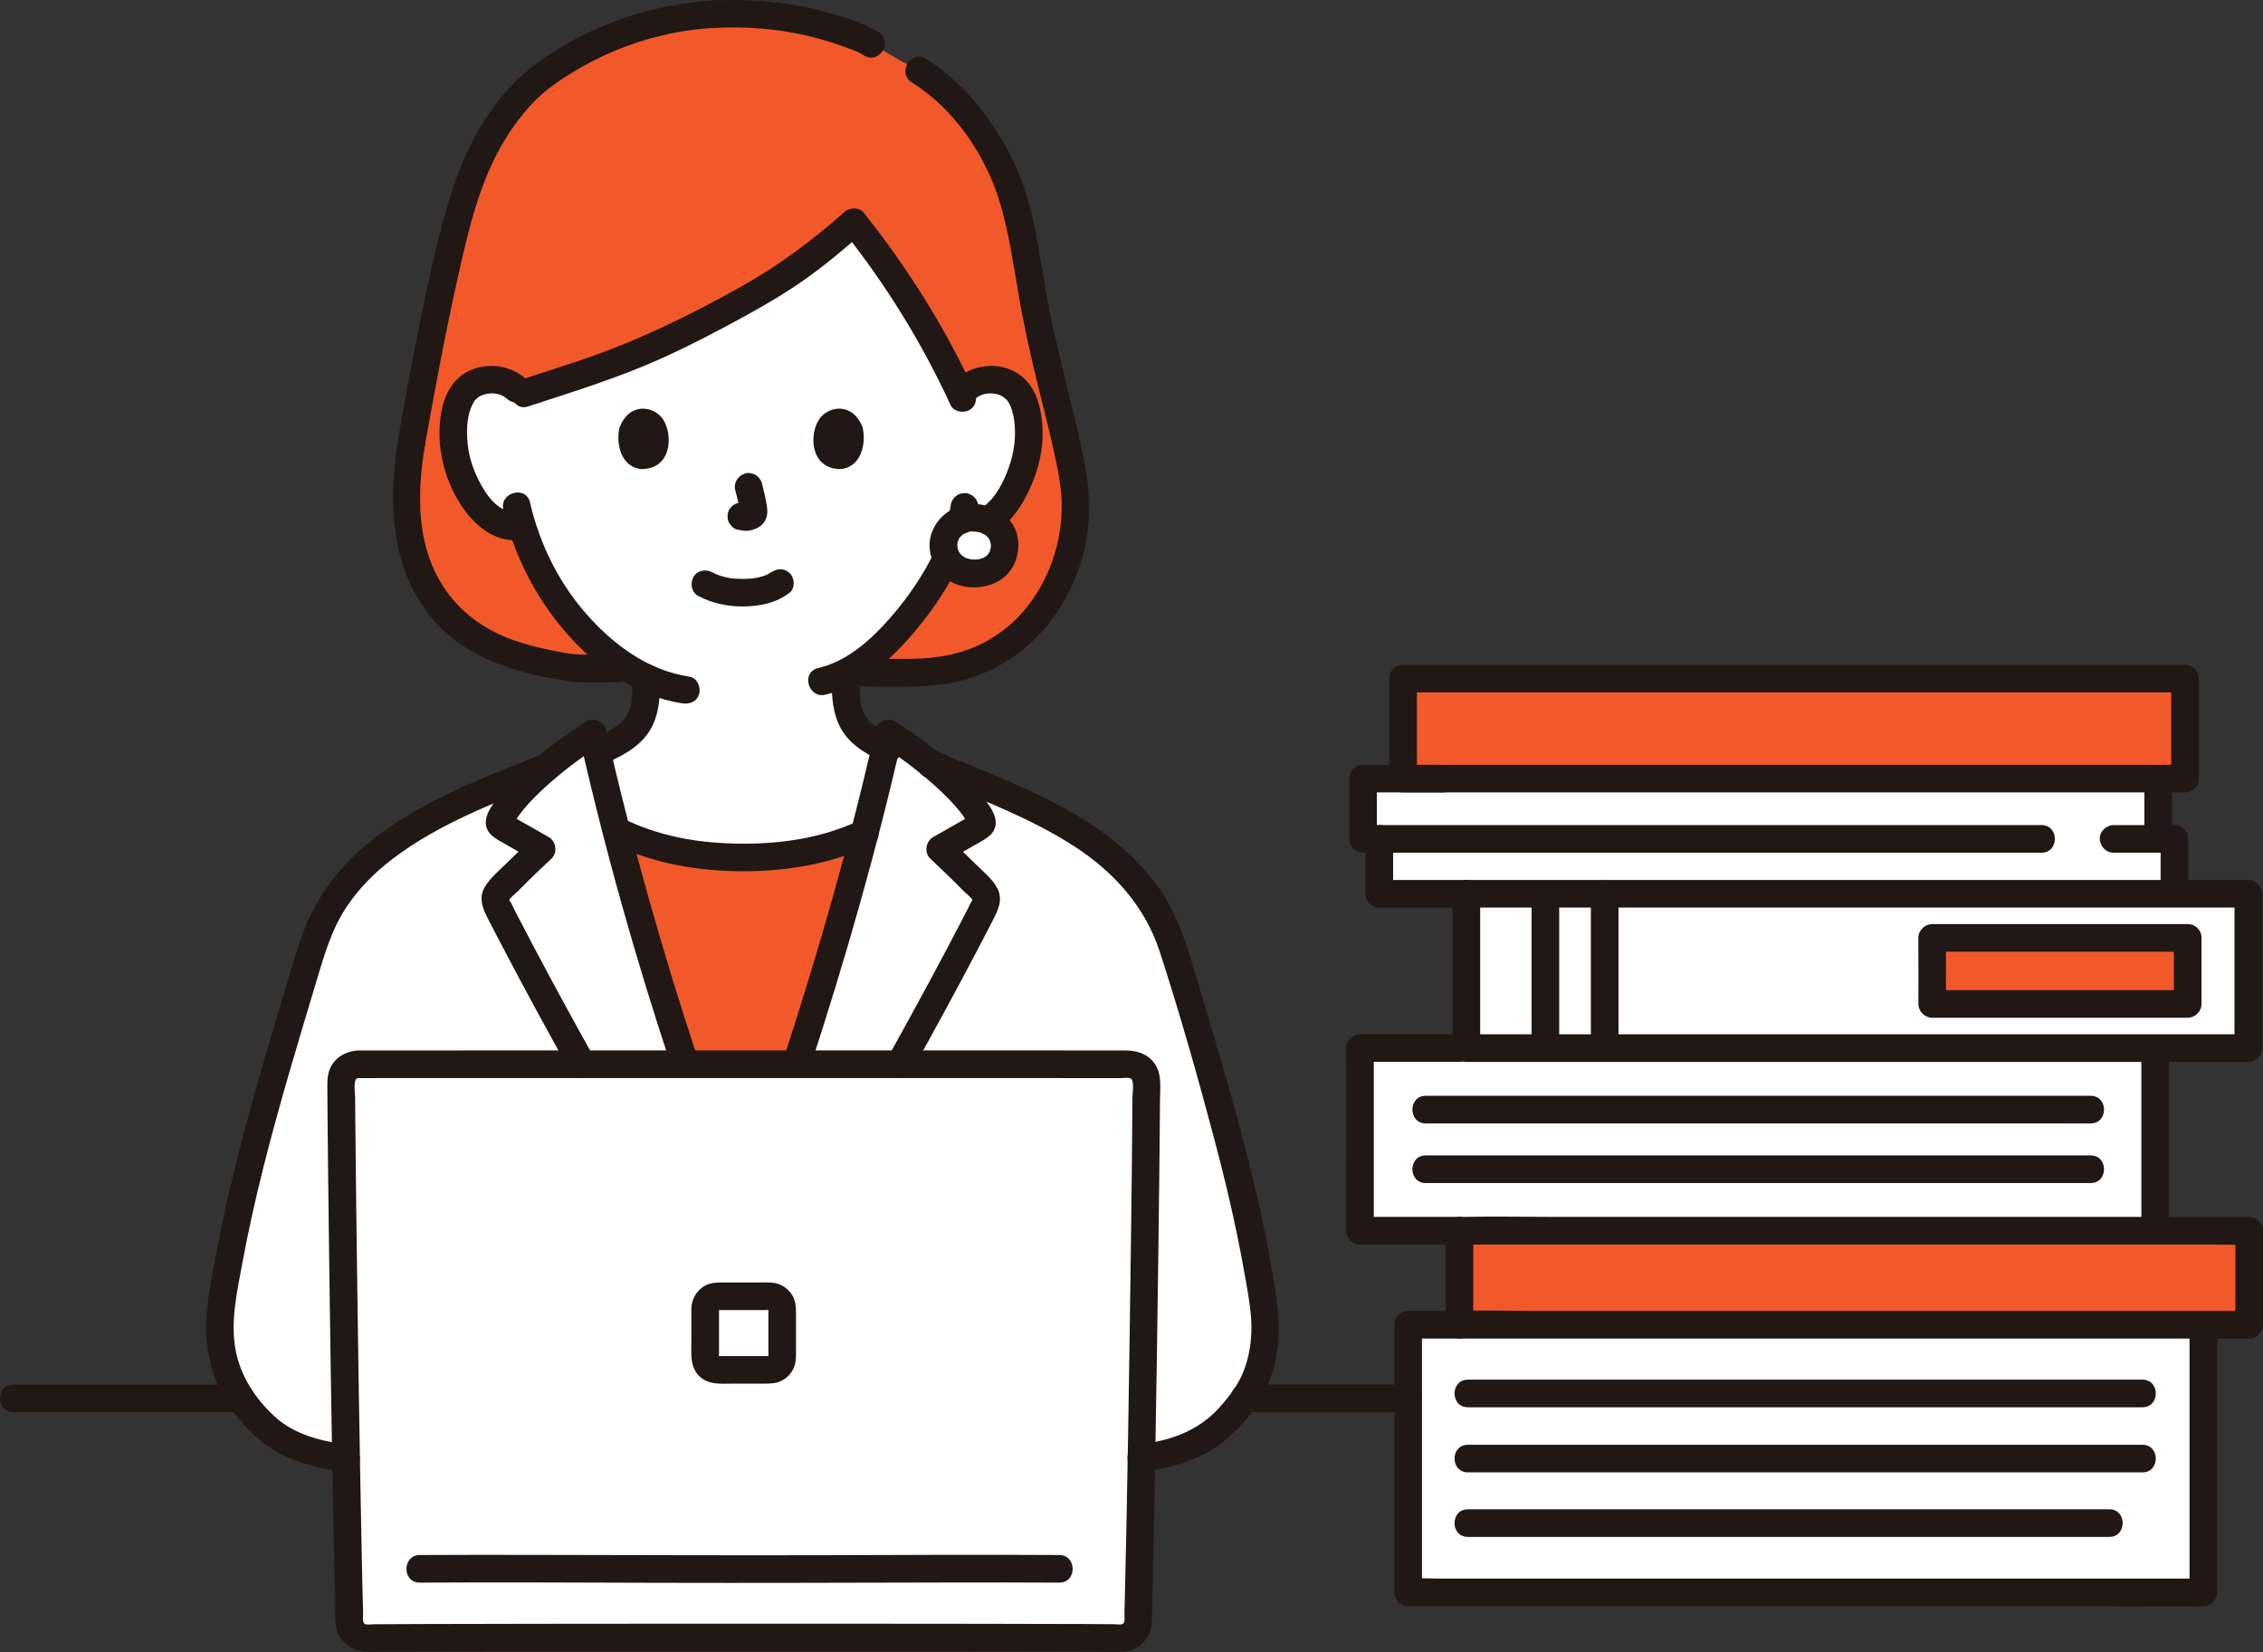 <?xml version="1.0" encoding="UTF-8"?><svg id="_レイヤー_2" xmlns="http://www.w3.org/2000/svg" xmlns:xlink="http://www.w3.org/1999/xlink" viewBox="0 0 393.5 287.25"><rect x="0" y="0" width="393.5" height="287.25" fill="#333333" stroke="none"/><defs><style>.cls-1{fill:none;}.cls-1,.cls-2,.cls-3,.cls-4{stroke-width:0px;}.cls-2{fill:#fff;}.cls-3{fill:#f1592a;}.cls-5{clip-path:url(#clippath);}.cls-4{fill:#211715;}</style><clipPath id="clippath"><rect class="cls-1" width="393.5" height="287.25"/></clipPath></defs><g id="_レイヤー_1-2"><g class="cls-5"><path class="cls-2" d="m112.34,119.89c.04-.8.06-1.39.06-1.96-4.75-2.19-9.14-5.85-12.97-10.43-4.51-5.4-7.15-11.19-8.67-16.08-2,.46-4.14-.29-5.57-1.46-3.3-2.7-4.67-6.46-5.5-8.92-1.18-3.47-1.25-9.09.5-12.14.59-1.02,1.96-2.76,5.17-2.87,1.79-.06,3.94.63,5.23,2.53.38-.12.6-.2.6-.2l4.48-1.46c7.94-2.57,14.1-4.51,22.88-8.93,16.12-8.11,20.97-11.43,29.89-19.32,6.49,8.13,13.24,18.8,17.27,27.03,0,0,.88,1.93,1.35,2.95,1.28-1.95,3.46-2.66,5.27-2.59,3.22.11,4.58,1.85,5.17,2.87,1.76,3.05,1.68,8.66.5,12.14-.84,2.46-2.2,6.22-5.5,8.92-1.36,1.11-3.36,1.85-5.27,1.52l-.36-.06c-.62,1.82-1.41,3.44-1.67,4.24-1.34,3.64-8.81,16.49-18.23,21.31,0,1.21,0,2.03.13,3.93.08,1.07.17,2.23.56,3.27.53,1.37,1.25,2.56,2.39,3.49,1.47,1.19,2.98,1.99,4.62,2.71-1.07,4.67-2.22,9.37-3.43,14.08-6.79,3.35-14.4,4.86-22.03,4.66-7.96.21-15.89-1.44-22.89-5.09-1.11-4.35-2.17-8.69-3.17-13.01,2.27-.9,4.21-1.81,6.15-3.34,1.15-.94,1.87-2.13,2.4-3.5.4-1.04.48-2.2.56-3.27.03-.37.05-.7.07-1h0Z"/><path class="cls-2" d="m169.37,90.03c-3.15,0-5.32,2.21-5.32,4.8,0,2.9,2.22,4.89,5.32,4.89s5.32-2.01,5.32-4.89c0-2.61-2.18-4.8-5.32-4.8h0Z"/><path class="cls-2" d="m63.37,253.67c-5.75,0-10.69-1.49-13.77-3.12-3.3-1.74-5.78-4.68-7.95-7.77-3.12-4.45-3.92-10.46-3.13-15.89,3.03-20.78,9.33-40.58,15.31-60.67,1.01-3.39,2.04-5.98,3.92-8.96l.16-.34c7.46-11.63,21.27-17.22,37.38-23.62,2.75-2.3,5.63-4.35,7.8-5.74,3.88,17.21,8.94,35.61,14.39,52.34,4.04,12.4,5.37,16.6,10.53,29.35h1.67c5.16-12.74,6.49-16.95,10.53-29.35,5.45-16.73,10.51-35.13,14.39-52.34,2.03,1.3,4.68,3.18,7.27,5.3,16.58,6.59,30.87,12.16,38.49,24.06l.16.34c1.87,2.98,2.9,5.57,3.91,8.96,5.98,20.09,12.28,39.89,15.31,60.67.79,5.42-.01,11.44-3.14,15.89-2.17,3.09-4.65,6.03-7.95,7.77-3.08,1.62-8.03,3.12-13.77,3.12H63.37Z"/><path class="cls-2" d="m129.32,184.67c-28.57.21-57.01.37-67.11.41-1.61,0-2.9,1.31-2.89,2.92.06,16.4.85,73.17,1.45,94.04.05,1.59,1.36,2.85,2.96,2.82,9.12-.14,37.39-.05,65.59.04,28.2-.1,56.47-.18,65.59-.04,1.59.03,2.91-1.23,2.96-2.82.6-20.87,1.39-77.64,1.45-94.04,0-1.61-1.29-2.91-2.89-2.92-10.1-.03-38.53-.2-67.11-.41Z"/><path class="cls-2" d="m253.78,230.35h129.36v46.54h-138.27c0-13.94,0-32.6,0-46.54h8.91,0Z"/><path class="cls-2" d="m236.47,182.24c0,.73,0,22.55,0,31.76h138.27v-31.76h-138.28Z"/><path class="cls-2" d="m254.98,155.41h-15.15v-9.53h-2.83v-10.48h138.27v10.48h2.83s0,4.57,0,9.53h-123.12Z"/><path class="cls-2" d="m254.98,155.41v26.84h135.96v-26.84h-135.96Zm125.43,19.16h-44.43v-.18s0-9.4-.01-11.3h44.44v11.48Z"/><path class="cls-3" d="m186.6,83.16v-.31c-1.57-8.73-3.86-15.82-6.04-26.18-1.84-8.73-2.76-19.92-6.4-27.47-2.73-5.65-8.39-14.37-17.09-18.38-3.3-1.89-5.52-3.18-5.52-3.18l-1.21-.69c-6.65-2.74-13.57-4.55-23.41-4.55-16.13,0-29.47,7.49-35.84,13.68-7.13,7.71-10.07,15.4-13.41,29.91-2.18,9.49-4.35,21.03-6.06,30.61-1.47,8.66-1.62,17.37,2.43,25.04,4.64,8.79,13.31,12.99,26.38,14.55h7.01l1.85.03c-3.56-2.19-6.87-5.18-9.85-8.74-4.51-5.4-7.15-11.19-8.67-16.08-2,.46-4.14-.29-5.57-1.46-3.3-2.7-4.67-6.46-5.5-8.92-1.18-3.47-1.25-9.09.5-12.14.59-1.02,1.96-2.76,5.17-2.87,1.79-.06,3.94.63,5.23,2.53.38-.12.6-.2.6-.2l4.48-1.46c7.94-2.57,14.1-4.51,22.88-8.93,16.12-8.11,20.97-11.43,29.89-19.32,6.49,8.13,13.24,18.8,17.27,27.03,0,0,.88,1.93,1.35,2.95,1.28-1.95,3.46-2.66,5.27-2.59,3.21.11,4.58,1.85,5.17,2.87,1.76,3.05,1.68,8.66.5,12.14-.83,2.46-2.2,6.22-5.5,8.92-.25.2-.52.39-.8.56,1.82.78,2.97,2.44,2.97,4.32,0,2.88-2.1,4.89-5.32,4.89-2.2,0-3.94-1.02-4.78-2.64-2.29,4.79-9.11,15.48-17.51,19.84l2.51.04h6.96c12.38.57,21.32-4.66,26.43-13.7,3.78-6.68,4.62-14.09,3.6-20.09Z"/><path class="cls-3" d="m119.04,184.74c3.4-.02,6.84-.05,10.27-.07,3.11.02,6.22.04,9.3.07.48-1.48,1-3.06,1.57-4.82,3.64-11.19,7.11-23.13,10.17-34.96l-.36-.09c-6.57,3.05-13.86,4.43-21.18,4.24-7.31.2-14.6-1.18-21.17-4.24l-.35.09c3.06,11.83,6.52,23.77,10.17,34.96.58,1.76,1.09,3.35,1.57,4.83h0Z"/><rect class="cls-3" x="253.78" y="214" width="137.32" height="16.35"/><rect class="cls-3" x="243.98" y="117.99" width="135.96" height="17.4"/><path class="cls-3" d="m380.41,163.09v11.48h-44.43v-.18s0-9.4-.01-11.3h44.44Z"/><path class="cls-4" d="m41.92,240.76H2.32c-3.09,0-3.09,4.8,0,4.8h39.6c3.09,0,3.09-4.8,0-4.8"/><path class="cls-4" d="m216.32,245.55h28.55c3.09,0,3.09-4.8,0-4.8h-28.55c-3.09,0-3.09,4.8,0,4.8"/><path class="cls-4" d="m121.4,103.62c2.46,1.3,5.1,1.85,7.88,1.83,2.88-.02,5.73-.61,8.03-2.4,1-.77.88-2.59,0-3.39-1.05-.97-2.33-.83-3.39,0,.81-.63-.15.06-.41.2-.21.11-.78.27-.08.06-.22.06-.43.17-.65.24-.6.19-1.21.32-1.83.42.35-.06.19-.02-.07,0-.18.02-.36.03-.54.04-.43.03-.87.04-1.3.04-.39,0-.78-.02-1.16-.04-.18-.01-.36-.03-.53-.04-.1,0-.75-.13-.15-.01-.58-.11-1.15-.21-1.71-.38-.24-.07-.47-.16-.71-.24-.57-.2.45.22-.07-.02-.29-.14-.58-.28-.87-.43-1.11-.59-2.66-.32-3.28.86-.59,1.11-.32,2.66.86,3.28h0Z"/><path class="cls-4" d="m127.87,85.3c.33,1.28.66,2.57.85,3.88l-.09-.64c.02.18.03.35.01.53l.09-.64c-.01.08-.03.16-.06.24l.24-.57c-.03.06-.05.1-.09.16l.38-.49s-.08.09-.13.12l.49-.38c-.1.06-.2.11-.31.16l.57-.24c-.17.07-.34.12-.52.15l.64-.09c-.16.02-.32.02-.49,0l.64.09c-.18-.03-.36-.07-.55-.1-.32-.1-.64-.11-.96-.04-.32.01-.62.11-.89.28-.5.29-.97.86-1.1,1.43-.14.61-.11,1.3.24,1.85.31.48.83,1.02,1.43,1.1.45.06.89.18,1.36.2.73.03,1.4-.19,2.04-.49.81-.37,1.44-1.12,1.66-1.99.18-.74.11-1.36-.02-2.1-.21-1.25-.5-2.49-.82-3.71-.15-.58-.59-1.13-1.1-1.43s-1.27-.43-1.85-.24c-1.25.4-2.02,1.65-1.68,2.95h0Z"/><path class="cls-4" d="m107.77,74.21c-.65,2.1-.23,6.94,3.76,7.36,5.27-.03,5.55-5.88,3.78-8.63-1.45-2.25-5.72-3.19-7.53,1.28h0Z"/><path class="cls-4" d="m149.95,74.21c.65,2.1.23,6.94-3.76,7.36-5.27-.03-5.55-5.88-3.77-8.63,1.45-2.25,5.72-3.19,7.54,1.28Z"/><path class="cls-4" d="m69.3,75.97c-1.83,10.93-1.58,22.79,5.92,31.67,6.02,7.12,15.49,9.72,24.38,10.86,2.56.33,5.25.1,7.83.1,3.09,0,3.09-4.8,0-4.8-2.21,0-4.43.05-6.64,0-1.68-.04-3.4-.42-5.04-.75-2.17-.43-4.33-.99-6.42-1.72-7.61-2.67-13.1-8.19-15.22-16.04-1.59-5.88-1.18-12.1-.19-18.04.21-1.28-.34-2.58-1.68-2.95-1.15-.32-2.74.39-2.95,1.68h0Z"/><path class="cls-4" d="m152.75,5.57c-3.09-1.78-6.68-2.87-10.13-3.74-4.51-1.14-9.18-1.7-13.83-1.81-9.65-.23-19.2,1.94-27.82,6.3-3.43,1.74-6.67,3.84-9.63,6.3-2.64,2.2-4.82,4.92-6.73,7.76-4.42,6.58-6.69,14.34-8.55,21.96-2.71,11.11-4.76,22.37-6.77,33.62-.23,1.27.35,2.59,1.68,2.95,1.16.32,2.72-.39,2.95-1.68,1.72-9.62,3.51-19.25,5.64-28.79,1.72-7.68,3.5-15.65,7.34-22.6,1.57-2.84,3.44-5.48,5.65-7.84,2.17-2.31,4.78-4.07,7.49-5.7,7.29-4.37,15.69-7.01,24.18-7.45,5.17-.26,10.43.1,15.5,1.21,2.16.48,4.29,1.09,6.38,1.82.99.34,1.96.72,2.93,1.1.68.27.24.11.11.04.16.08.31.18.46.27l.7.4c2.68,1.54,5.1-2.6,2.42-4.14h0Z"/><path class="cls-4" d="m184.28,83.8c1.38,8.45-1.47,17.72-7.53,23.79-2.53,2.53-5.62,4.44-9.01,5.57-3.7,1.22-7.41,1.46-11.28,1.4-2.29-.04-4.57,0-6.86,0-3.09,0-3.09,4.8,0,4.8,6.38,0,12.93.49,19.09-1.46,8.78-2.79,15.27-9.57,18.55-18.07,2.12-5.49,2.62-11.5,1.67-17.29-.21-1.28-1.8-1.99-2.95-1.68-1.36.37-1.89,1.67-1.68,2.95h0Z"/><path class="cls-4" d="m158.57,14.34c7.4,4.62,12.92,12.78,15.36,21.09,1.46,4.99,2.24,10.15,3.1,15.27.9,5.36,2.06,10.65,3.36,15.93,1.38,5.6,2.85,11.18,3.89,16.87.23,1.28,1.78,2,2.95,1.68,1.34-.37,1.91-1.67,1.68-2.95-1.95-10.69-5.25-21.07-7.08-31.79-.9-5.26-1.66-10.57-3.11-15.71-1.24-4.42-3.18-8.55-5.71-12.38-3.17-4.8-7.12-9.08-12.02-12.14-2.63-1.64-5.04,2.51-2.42,4.14h0Z"/><path class="cls-4" d="m143.53,120.79c5.85-1.36,10.77-5.54,14.64-9.95,3.31-3.77,6.31-8,8.49-12.53.56-1.17.32-2.59-.86-3.28-1.05-.61-2.72-.31-3.28.86-1.98,4.11-4.63,7.98-7.55,11.34-3.46,3.99-7.64,7.76-12.72,8.94-3.01.7-1.74,5.33,1.28,4.63h0Z"/><path class="cls-4" d="m165.29,88.15s-.01.08-.02.12l.09-.64c-.1.72-.26,1.44-.46,2.14-.1.32-.11.64-.04.96.01.32.11.62.29.89.15.28.36.5.62.67.23.21.5.35.82.43l.64.09c.43,0,.84-.11,1.21-.33l.49-.38c.3-.3.5-.65.62-1.06.28-.95.44-1.91.57-2.9.01-.33-.06-.64-.21-.92-.1-.3-.26-.56-.5-.77-.22-.23-.48-.4-.77-.5-.29-.15-.59-.22-.93-.21l-.64.09c-.41.11-.76.32-1.06.62l-.38.49c-.22.37-.33.78-.33,1.21Z"/><path class="cls-4" d="m87.53,88.63c1.84,7.89,5.58,15.26,10.9,21.37,5.23,6,12.17,11.1,20.21,12.3,1.28.19,2.58-.32,2.95-1.68.31-1.13-.39-2.76-1.68-2.95-7.31-1.1-13.33-5.61-18.09-11.07-4.79-5.49-8.02-12.18-9.67-19.25-.7-3.01-5.33-1.73-4.63,1.28Z"/><path class="cls-4" d="m91.55,65.96c-2.76-2.46-6.72-3.04-10.08-1.43-2.43,1.17-3.87,3.53-4.5,6.08-1.44,5.8,0,12.44,3.3,17.38,2.26,3.39,5.84,6.44,10.19,5.88,1.28-.17,2.4-.98,2.4-2.4,0-1.17-1.11-2.57-2.4-2.4-3.21.42-5.37-2.17-6.79-4.73-1.2-2.16-2.12-4.68-2.35-7.15-.23-2.47-.2-5.31,1.18-7.47.09-.13.07-.11-.07.08.07-.09.14-.17.22-.25.06-.06.54-.51.36-.37.43-.33.9-.52,1.42-.65,1.3-.31,2.71-.09,3.73.82,2.3,2.05,5.71-1.33,3.39-3.39h0Z"/><path class="cls-4" d="m169.57,69.35c.87-.78,2.04-1.04,3.19-.91,1.06.12,1.68.49,2.28,1.08.36.35-.14-.26.14.15.1.14.19.28.27.43.24.42.38.77.52,1.25.38,1.25.51,2.51.52,3.81.02,2.48-.51,4.77-1.43,7.07s-2.37,4.87-4.53,6.2c-2.63,1.61-.22,5.77,2.42,4.15,3.3-2.02,5.36-5.56,6.74-9.07,1.27-3.22,1.86-6.67,1.51-10.13-.32-3.2-1.28-6.43-4.06-8.33-3.35-2.29-8.02-1.72-10.96.92-2.3,2.07,1.1,5.45,3.39,3.39h0Z"/><path class="cls-4" d="m104.55,133.02c3.16-1.31,6.5-2.92,8.39-5.91,1.73-2.74,1.83-6.04,1.88-9.19.02-1.26-1.12-2.46-2.4-2.4-1.32.06-2.38,1.05-2.4,2.4-.01,1.14-.07,2.27-.16,3.4-.01.18-.03.37-.05.55-.02.19-.07.49-.01.14-.06.37-.13.73-.24,1.09-.04.14-.09.28-.14.42-.22.61.13-.23-.04.1-.16.3-.3.61-.47.9-.07.12-.14.23-.21.34-.12.18-.25.34-.04.08-.21.26-.45.51-.7.74-.1.1-.21.18-.32.27.3-.26-.07.05-.14.1-.29.21-.59.42-.9.61-.56.36-1.15.69-1.75.99-.32.16-.63.31-.95.46-.13.06-.26.12-.39.18-.04.02-.69.29-.22.1-1.15.48-2.11,1.61-1.68,2.95.36,1.11,1.71,2.19,2.95,1.68h0Z"/><path class="cls-4" d="m144.59,116.99c0,3.05.01,6.23,1.3,9.04,1.39,3.04,4.32,4.91,7.27,6.26,1.14.52,2.64.36,3.28-.86.56-1.05.36-2.73-.86-3.28-1.27-.58-2.5-1.24-3.64-2.07-.1-.07-.42-.33-.17-.13-.13-.11-.26-.23-.39-.35-.22-.21-.43-.44-.62-.67.21.26.08.1-.04-.08-.07-.11-.15-.23-.21-.34-.18-.29-.31-.6-.47-.9-.16-.31.11.34,0,0-.06-.18-.14-.36-.19-.55-.1-.35-.17-.7-.23-1.05-.03-.17-.02-.16,0,.04l-.03-.24c-.01-.16-.03-.31-.04-.47-.03-.39-.06-.78-.08-1.18-.06-1.06-.08-2.12-.08-3.18,0-1.25-1.1-2.46-2.4-2.4-1.3.06-2.4,1.06-2.4,2.4h0Z"/><path class="cls-4" d="m106.84,146.92c7.13,3.28,14.58,4.56,22.39,4.57s15.27-1.3,22.39-4.57c1.18-.54,1.47-2.24.86-3.28-.71-1.21-2.1-1.4-3.28-.86-6.32,2.9-13.06,3.93-19.96,3.92-6.91-.01-13.63-1.01-19.96-3.92-1.18-.54-2.58-.33-3.28.86-.61,1.03-.32,2.74.86,3.28"/><path class="cls-4" d="m169.37,87.63c-3.29.04-6.23,1.88-7.36,5.02-1.07,2.98.23,6.32,2.73,8.11,2.46,1.75,6.05,1.76,8.68.4,2.81-1.46,4.05-4.67,3.54-7.69-.61-3.59-4.12-5.79-7.57-5.83-1.26-.01-2.46,1.12-2.4,2.4.06,1.31,1.05,2.38,2.4,2.4.16,0,.32.01.48.02.42,0-.12,0-.18-.04.16.11.53.1.73.16.14.04.28.09.41.13.38.12-.15-.04-.18-.08.12.15.55.28.72.4.06.04.44.29.08.05-.34-.22,0,.01.06.07.15.14.29.35.45.48-.39-.31-.24-.34-.11-.12.05.09.12.18.17.28.05.09.09.2.15.29.08.17.04.08-.11-.28.03.08.06.16.09.24.06.19.07.47.16.63-.02-.03-.05-.64-.03-.25,0,.13.02.27.02.4,0,.09,0,.19,0,.28-.01.24-.15.53.03-.1-.07.23-.09.47-.16.7-.03.1-.09.21-.1.3.06-.48.2-.41.07-.17-.1.18-.21.36-.31.54-.14.23-.27.15.12-.14-.06.04-.11.13-.16.19-.09.09-.17.18-.27.26-.22.2-.34.13.1-.06-.19.08-.36.24-.54.34-.11.06-.25.1-.36.17.04-.03.57-.2.2-.09-.22.07-.44.14-.67.19-.12.03-.32.03-.43.08l.34-.05c-.1.01-.2.02-.3.02-.26.02-.52.02-.77,0-.1,0-.2-.02-.3-.02-.53-.02.57.11.06,0-.23-.05-.46-.1-.69-.17-.09-.03-.17-.06-.26-.09-.4-.12.53.27-.04-.03-.2-.1-.38-.22-.56-.34-.18-.12-.12-.22.18.14-.07-.09-.2-.17-.29-.26-.09-.09-.49-.57-.24-.23.26.35,0,0-.04-.07-.07-.11-.14-.22-.2-.33-.12-.23-.09-.46.02.11-.02-.08-.06-.17-.09-.25-.07-.21-.12-.43-.17-.65-.12-.49.03.6.01.09,0-.09-.01-.19-.01-.28,0-.14,0-.27,0-.41.02-.33.16-.31-.02.12.1-.22.13-.52.2-.75.11-.36-.07.18-.1.21.1-.12.16-.32.24-.46.04-.07.1-.14.14-.22.23-.38-.4.42-.01.02.14-.15.43-.33.52-.51l-.27.21c.07-.05.15-.11.22-.16.11-.08.23-.15.35-.21.1-.05.22-.1.31-.16.17-.08.08-.04-.25.1.09-.04.18-.07.27-.1.28-.1.57-.16.86-.22.35-.08-.11.1-.18.02.03.04.56-.03.64-.03,1.26-.01,2.46-1.09,2.4-2.4-.06-1.29-1.05-2.42-2.4-2.4h0Z"/><path class="cls-4" d="m103.26,183.84c-3.51-6.3-6.97-12.63-10.34-19-.82-1.56-1.64-3.11-2.45-4.68-.37-.7-.73-1.4-1.09-2.11-.2-.39-.39-.9-.65-1.26-.24-.33-.13-.57-.32-.09.23-.58,1.19-1.28,1.64-1.73.61-.63,1.23-1.25,1.86-1.87,1.3-1.28,2.63-2.54,3.97-3.79,1.12-1.05.83-3.03-.49-3.77-1.19-.67-2.38-1.35-3.57-2.03-.56-.32-1.12-.64-1.68-.96l-.84-.48c-.14-.08-.28-.16-.42-.24-.31-.2-.29-.15.06.15l.33,1.21c-.02.54.22-.27.35-.48.2-.33.42-.66.64-.97.44-.62.93-1.2,1.44-1.77,1.28-1.43,2.68-2.75,4.12-4.01,2.66-2.32,5.49-4.43,8.46-6.34l-3.53-1.43c4.39,19.42,9.79,38.59,16.07,57.48.97,2.92,5.61,1.67,4.63-1.28-6.28-18.89-11.68-38.06-16.07-57.48-.33-1.47-2.26-2.25-3.53-1.43-4.64,2.99-9.18,6.44-12.97,10.47-.93.99-1.8,2.03-2.6,3.12-.77,1.06-1.74,2.4-1.81,3.74-.11,2.21,1.8,3.06,3.44,4,1.68.96,3.36,1.92,5.04,2.87l-.49-3.77c-1.45,1.36-2.9,2.73-4.31,4.13-1.29,1.28-2.94,2.62-3.86,4.21-1.18,2.03-.26,3.92.7,5.79.87,1.69,1.75,3.39,2.64,5.07,3.72,7.1,7.56,14.13,11.46,21.13,1.5,2.7,5.65.28,4.15-2.42h0Z"/><path class="cls-4" d="m140.83,185.68c6.18-18.93,11.67-38.05,16.06-57.48l-3.53,1.43c2.96,1.91,5.8,4.02,8.46,6.34,1.45,1.26,2.85,2.58,4.13,4.01.51.57,1,1.14,1.44,1.77.22.32.44.64.64.97.12.21.37,1.02.35.48l.33-1.21c.2-.39.32-.26-.15-.03-.29.14-.56.32-.84.48-.63.36-1.26.72-1.89,1.08-1.19.68-2.37,1.35-3.56,2.03-1.31.75-1.61,2.71-.49,3.77,1.27,1.2,2.54,2.4,3.79,3.62.63.62,1.25,1.24,1.86,1.87.49.51,1.53,1.25,1.8,1.9-.16-.37.03-.44-.32.09-.21.32-.36.71-.54,1.05-.4.77-.8,1.55-1.2,2.32-.81,1.56-1.63,3.12-2.45,4.68-3.37,6.37-6.82,12.7-10.33,18.99-1.51,2.7,2.64,5.12,4.14,2.42,3.9-7,7.73-14.03,11.45-21.12.88-1.69,1.76-3.38,2.63-5.07.94-1.82,1.85-3.62.8-5.63-.83-1.6-2.52-2.95-3.79-4.21-1.46-1.46-2.97-2.88-4.47-4.3l-.49,3.77c1.68-.95,3.35-1.91,5.03-2.87,1.64-.94,3.57-1.78,3.44-4-.07-1.3-.98-2.58-1.72-3.62-.82-1.14-1.72-2.22-2.69-3.25-3.8-4.03-8.33-7.48-12.98-10.47-1.26-.81-3.19-.04-3.53,1.43-4.39,19.43-9.88,38.55-16.06,57.48-.96,2.94,3.67,4.2,4.63,1.28h0Z"/><path class="cls-4" d="m60.17,251.1c-4.39-.44-9.1-1.74-12.41-4.79-3.37-3.11-5.93-7-6.79-11.54-.94-4.99.25-10.14,1.15-15.04,1.03-5.56,2.26-11.07,3.63-16.55,2.75-10.97,6.04-21.8,9.29-32.63,1.34-4.48,2.6-8.9,5.21-12.84,2.14-3.22,4.93-6.03,8-8.36,8.21-6.24,18.15-9.94,27.65-13.71,1.2-.48,2.05-1.6,1.68-2.95-.32-1.15-1.74-2.16-2.95-1.68-9.21,3.66-18.73,7.21-26.94,12.86-3.62,2.49-6.98,5.38-9.7,8.85-3.02,3.85-5.06,8.2-6.47,12.88-3.44,11.44-6.95,22.88-9.92,34.46-1.48,5.78-2.82,11.6-3.93,17.46-1.03,5.46-2.32,11.12-1.61,16.69.76,5.94,3.7,11.11,8.01,15.23,4.35,4.17,10.23,5.88,16.1,6.47,1.29.13,2.4-1.2,2.4-2.4,0-1.41-1.1-2.27-2.4-2.4h0Z"/><path class="cls-4" d="m198.47,255.87c5.22-.6,10.47-2.03,14.59-5.44,4.01-3.32,7.34-8.12,8.59-13.19,1.38-5.59.46-11.1-.52-16.66-1.04-5.96-2.33-11.88-3.79-17.75-2.91-11.75-6.46-23.34-9.93-34.93-1.43-4.79-3.03-9.49-5.97-13.59-2.62-3.66-5.83-6.73-9.44-9.39-4.22-3.12-8.9-5.56-13.65-7.74-2.63-1.21-5.3-2.34-7.98-3.44-1.43-.59-2.86-1.16-4.29-1.73-1.25-.5-2.9-1.52-4.25-1.52-3.09,0-3.09,4.8,0,4.8-.59,0,.12.2.18.24.28.18.69.28,1,.4.6.24,1.19.48,1.79.71,1.17.47,2.35.94,3.52,1.42,2.19.89,4.37,1.81,6.53,2.78,4.06,1.82,8.06,3.82,11.81,6.23,6.92,4.45,12.41,10.47,14.99,18.38,3.5,10.76,6.61,21.73,9.51,32.67,1.43,5.38,2.75,10.79,3.88,16.24.59,2.81,1.12,5.63,1.61,8.46.44,2.56.92,5.14.95,7.74.03,2.64-.36,5.27-1.31,7.74-.92,2.4-2.56,4.56-4.27,6.46-3.55,3.95-8.37,5.74-13.57,6.33-1.29.15-2.4,1-2.4,2.4,0,1.18,1.1,2.55,2.4,2.4Z"/><path class="cls-4" d="m62.21,182.67c-1.84.11-3.54.93-4.52,2.54-.69,1.14-.78,2.38-.77,3.67,0,1.57.02,3.15.03,4.72.03,4.24.08,8.47.13,12.71.12,10.89.28,21.77.44,32.66.17,10.6.34,21.2.57,31.79.04,2.11.09,4.23.15,6.34.05,1.91-.13,4.01.24,5.89.53,2.72,2.97,4.25,5.61,4.24.59,0,1.18-.01,1.76-.01,4.83-.03,9.67-.04,14.5-.05,7.75-.01,15.5-.02,23.25-.03,9.11,0,18.22,0,27.33,0s18.13,0,27.2.01c7.45,0,14.9.01,22.35.03,4.42.01,8.83.01,13.25.05,1,0,1.97.04,2.94-.28,1.71-.57,3.03-2.04,3.45-3.79.24-.98.17-2.06.2-3.06.11-4.19.2-8.37.29-12.56.22-10.9.4-21.81.57-32.72.16-10.63.3-21.27.42-31.9.04-3.91.08-7.83.11-11.74.01-1.91.3-4.1-.68-5.83-1.11-1.96-3.12-2.68-5.25-2.69-4.13,0-8.27,0-12.4-.01-7.31,0-14.63,0-21.94,0-8.98,0-17.96,0-26.95,0s-18.49,0-27.73,0c-8.11,0-16.22,0-24.33,0-5.45,0-10.91,0-16.36.01-1.28,0-2.56,0-3.84,0-3.09.01-3.09,4.81,0,4.8,3.55-.01,7.1-.01,10.66-.01,6.76,0,13.53,0,20.29,0,8.58,0,17.15,0,25.73,0h27.39c8.29,0,16.58,0,24.87,0,6.1,0,12.2,0,18.29.01,1.8,0,3.6,0,5.39,0,.49,0,1.08-.09,1.57,0,.92.17.51,2.39.5,3.17-.05,8.57-.16,17.14-.27,25.71-.14,11.05-.31,22.1-.49,33.14-.16,9.5-.33,19-.57,28.5-.02.87-.04,1.73-.07,2.6-.01.47.16,1.48-.26,1.77-.31.22-1.19.07-1.59.07-1.71-.01-3.41-.02-5.12-.03-5.92-.02-11.85-.03-17.77-.04-8.2-.01-16.41-.02-24.61-.02-9.07,0-18.14,0-27.2,0-8.54,0-17.08,0-25.62.02-6.62,0-13.24.02-19.85.04-2.14,0-4.29.01-6.43.03-.72,0-1.43,0-2.15.01-.39,0-1.23.15-1.53-.08-.43-.33-.24-1.44-.25-1.95-.02-.87-.05-1.75-.07-2.62-.05-2.03-.1-4.07-.14-6.1-.1-4.81-.2-9.61-.28-14.42-.2-11.04-.37-22.08-.52-33.13-.13-9.54-.25-19.07-.34-28.61-.01-1.6-.03-3.19-.04-4.79,0-.66-.4-3.21.48-3.26,3.07-.19,3.09-4.99,0-4.8Z"/><path class="cls-4" d="m72.98,275.19c13.78-.08,27.56-.01,41.35.03,16.7.05,33.4-.02,50.1-.05,6.59-.01,13.18-.02,19.77.02,3.09.02,3.09-4.78,0-4.8-13.48-.08-26.96-.01-40.43.03-16.86.05-33.73-.03-50.59-.05-6.73-.01-13.46-.02-20.19.02-3.09.02-3.09,4.82,0,4.8h0Z"/><path class="cls-4" d="m120.22,227.55c0,1.88,0,3.76,0,5.64,0,2.12-.29,4.45,1.36,6.08,1.6,1.59,3.79,1.33,5.84,1.32,1.85,0,3.7,0,5.55,0,1.09,0,2.14-.04,3.11-.59,1.05-.59,1.92-1.68,2.18-2.86.22-1,.15-2.07.15-3.09,0-.99,0-1.98,0-2.97,0-.9,0-1.81,0-2.71,0-1.13-.06-2.23-.69-3.22-.71-1.12-1.87-1.9-3.19-2.08-.86-.12-1.74-.07-2.61-.07h-6.19c-1.2,0-2.39.03-3.43.73-1.32.89-2.02,2.25-2.09,3.82-.06,1.26,1.14,2.46,2.4,2.4,1.35-.06,2.34-1.06,2.4-2.4.03-.61-.14.49.04-.08l-.1.25c.14-.22.12-.2-.07.06.16-.1.27-.12-.09.04.5-.23-.49,0,.07-.04-.68.06.25.02.42.02h7.88c.2,0,.69-.08.87,0l-.28-.03c.26.08.23.07-.08-.05.49.2-.34-.2.06.05l-.16-.21c.13.23.13.2,0-.1.17.55.05-.51.04.08,0,.31,0,.61,0,.92,0,.76,0,1.52,0,2.29,0,1.58,0,3.15,0,4.73,0,.07.04.52,0,.57l.05-.27c-.02.12-.05.23-.09.35.1-.1.07-.46,0-.1l.16-.21c-.19.18-.16.17.09-.04-.55.14.38-.06.01.02-.35.08.6.02,0,0-.35,0-.7,0-1.04,0-1.51,0-3.02,0-4.53,0-.74,0-1.48,0-2.22,0-.3,0-.6,0-.9,0-.12,0-.41.05-.52,0,.31.05.37.05.19,0-.17-.05-.12-.03.16.07-.54-.23.41.27-.07-.05.19.26.21.28.07.06l.1.25-.05-.17c-.06-.27-.05-.24.01.09-.07-.07,0-.65,0-.76,0-.85,0-1.69,0-2.54,0-1.73,0-3.46,0-5.2,0-1.26-1.11-2.46-2.4-2.4-1.3.06-2.4,1.05-2.4,2.4h0Z"/><path class="cls-4" d="m146.76,36.94c-5.63,4.97-11.27,9.17-17.88,12.89-9.15,5.15-18.55,9.69-28.51,13.01-3.26,1.08-6.53,2.13-9.8,3.2-2.92.96-1.67,5.59,1.28,4.63,7.73-2.53,15.51-4.92,22.94-8.25,5.15-2.31,10.19-4.95,15.13-7.67,3.49-1.92,6.91-3.95,10.15-6.25,3.53-2.5,6.84-5.29,10.09-8.15,2.32-2.05-1.09-5.43-3.39-3.39Z"/><path class="cls-4" d="m146.76,40.33c7.34,9.23,13.61,19.39,18.53,30.1.54,1.18,2.24,1.47,3.28.86,1.21-.71,1.4-2.1.86-3.28-5.1-11.11-11.67-21.51-19.28-31.07-.81-1.01-2.55-.84-3.39,0-1,1-.81,2.38,0,3.39h0Z"/><path class="cls-4" d="m256.18,230.35v-16.35l-2.4,2.4h131.26c1.89,0,3.82.11,5.71,0,.12,0,.24,0,.35,0l-2.4-2.4v16.35l2.4-2.4h-123.67c-4.48,0-8.99-.17-13.46,0-.06,0-.13,0-.19,0-3.09,0-3.09,4.8,0,4.8h137.32c1.3,0,2.4-1.1,2.4-2.4v-16.35c0-1.3-1.1-2.4-2.4-2.4h-119.81c-5.71,0-11.44-.13-17.15,0-.12,0-.24,0-.37,0-1.3,0-2.4,1.1-2.4,2.4v16.35c0,3.09,4.8,3.09,4.8,0h0Z"/><path class="cls-4" d="m372.35,183.5v28.61c0,3.09,4.8,3.09,4.8,0v-28.61c0-3.09-4.8-3.09-4.8,0"/><path class="cls-4" d="m247.91,195.34h115.63c3.09,0,3.09-4.8,0-4.8h-115.63c-3.09,0-3.09,4.8,0,4.8"/><path class="cls-4" d="m247.91,205.71h115.63c3.09,0,3.09-4.8,0-4.8h-115.63c-3.09,0-3.09,4.8,0,4.8"/><path class="cls-4" d="m253.78,211.6h-17.3l2.4,2.4c0-9.51,0-19.03,0-28.54,0-1.07,0-2.15,0-3.22l-2.4,2.4h17.3c3.09,0,3.09-4.8,0-4.8h-17.3c-1.29,0-2.41,1.1-2.4,2.4.07,8.05,0,16.1,0,24.16v7.6c0,1.3,1.1,2.4,2.4,2.4h17.3c3.09,0,3.09-4.8,0-4.8Z"/><path class="cls-4" d="m380.73,231.93v44.96l2.4-2.4h-132.62c-1.78,0-3.63-.14-5.41,0-.08,0-.16,0-.24,0l2.4,2.4c0-15.51,0-31.02,0-46.54l-2.4,2.4h8.91c3.09,0,3.09-4.8,0-4.8h-8.91c-1.3,0-2.4,1.1-2.4,2.4,0,15.51,0,31.02,0,46.54,0,1.3,1.1,2.4,2.4,2.4h121.24c5.59,0,11.21.18,16.79,0,.08,0,.16,0,.24,0,1.3,0,2.4-1.1,2.4-2.4v-44.96c0-3.09-4.8-3.09-4.8,0Z"/><path class="cls-4" d="m255.24,256.02h117.3c3.09,0,3.09-4.8,0-4.8h-117.3c-3.09,0-3.09,4.8,0,4.8Z"/><path class="cls-4" d="m255.24,244.7h117.3c3.09,0,3.09-4.8,0-4.8h-117.3c-3.09,0-3.09,4.8,0,4.8Z"/><path class="cls-4" d="m255.24,267.24h111.54c3.09,0,3.09-4.8,0-4.8h-111.54c-3.09,0-3.09,4.8,0,4.8Z"/><path class="cls-4" d="m380.5,154.15v-8.28c0-1.3-1.1-2.4-2.4-2.4h-10.58c-1.26,0-2.46,1.1-2.4,2.4.06,1.3,1.05,2.4,2.4,2.4h10.58l-2.4-2.4v8.28c0,1.26,1.1,2.46,2.4,2.4,1.3-.06,2.4-1.06,2.4-2.4Z"/><path class="cls-4" d="m372.87,135.39v10.48c0,1.26,1.1,2.46,2.4,2.4,1.3-.06,2.4-1.06,2.4-2.4v-10.48c0-1.25-1.1-2.46-2.4-2.4-1.3.06-2.4,1.06-2.4,2.4"/><path class="cls-4" d="m237.44,145.87v9.54c0,1.3,1.1,2.4,2.4,2.4h15.15c1.25,0,2.46-1.1,2.4-2.4-.06-1.3-1.06-2.4-2.4-2.4h-15.15l2.4,2.4v-9.54c0-1.25-1.1-2.46-2.4-2.4s-2.4,1.06-2.4,2.4"/><path class="cls-4" d="m250.95,132.99h-13.94c-1.3,0-2.4,1.1-2.4,2.4v10.48c0,1.3,1.1,2.4,2.4,2.4h117.98c3.09,0,3.09-4.8,0-4.8h-117.98l2.4,2.4v-10.48l-2.4,2.4h13.94c3.09,0,3.09-4.8,0-4.8Z"/><path class="cls-4" d="m243.98,120.39h135.96l-2.4-2.4v17.4l2.4-2.4h-135.96l2.4,2.4v-17.4c0-3.09-4.8-3.09-4.8,0v17.4c0,1.3,1.1,2.4,2.4,2.4h135.96c1.3,0,2.4-1.1,2.4-2.4v-17.4c0-1.3-1.1-2.4-2.4-2.4-10.3,0-20.6,0-30.89,0h-105.07c-3.09,0-3.09,4.8,0,4.8h0Z"/><path class="cls-4" d="m254.98,157.81h135.96l-2.4-2.4v26.84l2.4-2.4h-135.96l2.4,2.4v-26.84c0-3.09-4.8-3.09-4.8,0v26.84c0,1.3,1.1,2.4,2.4,2.4h135.96c1.3,0,2.4-1.1,2.4-2.4v-26.84c0-1.3-1.1-2.4-2.4-2.4-10.3,0-20.6,0-30.89,0h-105.07c-3.09,0-3.09,4.8,0,4.8h0Z"/><path class="cls-4" d="m276.63,155.41v26.84c0,3.09,4.8,3.09,4.8,0v-1.03c0-3.09-4.8-3.09-4.8,0v1.03c0,3.09,4.8,3.09,4.8,0v-26.84c0-3.09-4.8-3.09-4.8,0"/><path class="cls-4" d="m266.32,155.64v26.38c0,3.09,4.8,3.09,4.8,0v-26.38c0-3.09-4.8-3.09-4.8,0"/><path class="cls-4" d="m378.01,163.09v11.48l2.4-2.4h-44.43l2.4,2.4c0-3.83,0-7.65-.01-11.48l-2.4,2.4h44.44c3.09,0,3.09-4.8,0-4.8h-44.44c-1.29,0-2.41,1.1-2.4,2.4.02,3.83.01,7.65.01,11.48,0,1.3,1.1,2.4,2.4,2.4h44.43c1.3,0,2.4-1.1,2.4-2.4v-11.48c0-3.09-4.8-3.09-4.8,0Z"/></g></g></svg>